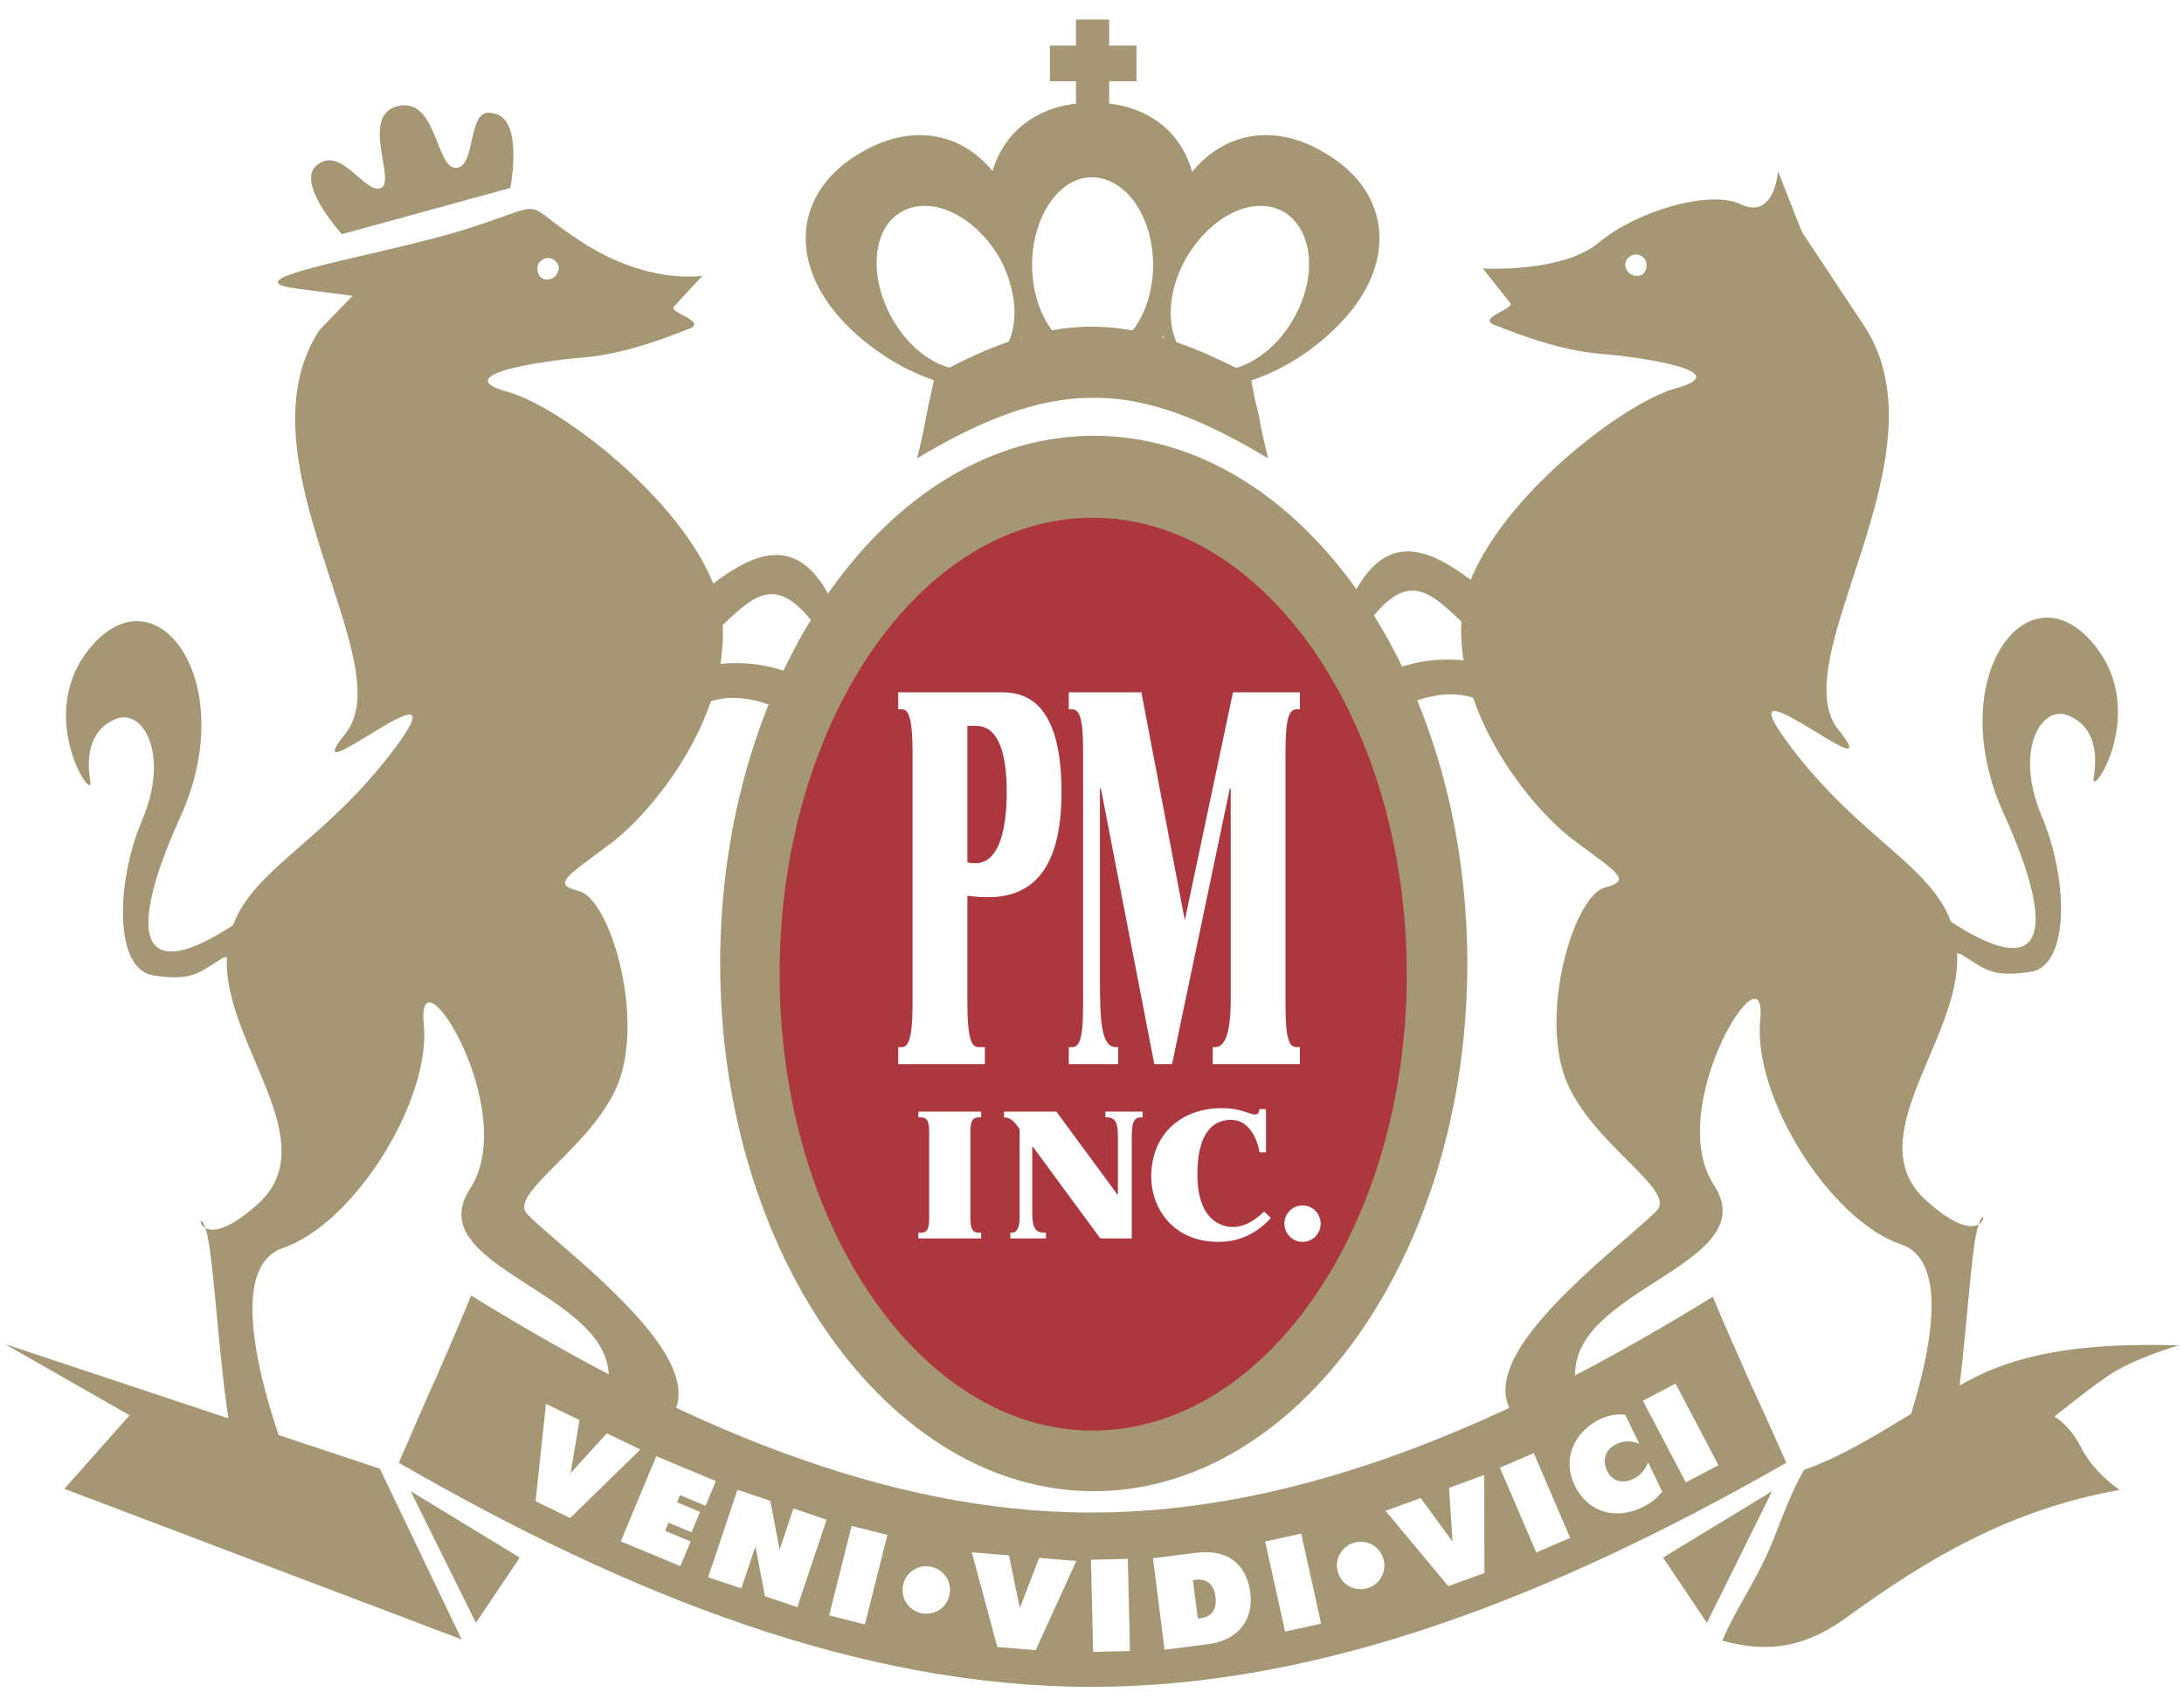 <?xml version="1.0" encoding="UTF-8"?><svg id="Ebene_1" xmlns="http://www.w3.org/2000/svg" viewBox="0 0 2437.8 1904.88"><defs><style>.cls-1{fill:#fff;}.cls-1,.cls-2,.cls-3{fill-rule:evenodd;}.cls-2{fill:#ad373e;stroke:#ad373e;stroke-miterlimit:33.89;stroke-width:12.97px;}.cls-3{fill:#a59674;}</style></defs><path class="cls-1" d="M0,0h2437.8v1904.88H0V0Z"/><path class="cls-3" d="M2081.35,364.65c93.95,144.34-92.68,372.05-29.16,450.15,62.24,78.03-141.63-96.69-51.62,21.15,90,117.77,182.69,139.01,184.03,231.67,2.61,93.93-111.2,203.79-34.42,272.69,76.78,68.8,67.51-15.94,55.6,37.05-10.58,54.29-17.22,246.19-43.67,271.33-26.52,25.2-86.08,71.57-64.9,25.2,21.21-46.38,104.59-256.87,25.17-284.65-79.44-26.42-166.83-165.52-157.53-251.44,7.95-87.49-108.57,99.24-51.62,185.27,55.6,86.03-149.61,113.81-154.87,206.45-3.98,92.73-93.98,70.19-75.48,5.34,17.22-66.24,144.29-158.88,166.83-184.02,22.49-25.14-90.02-83.45-107.26-162.84-18.55-76.73,17.22-189.25,48.99-197.26,30.45-7.92,14.57-15.84-33.09-51.61-47.65-34.42-133.73-140.29-127.09-247.5,5.32-105.98,172.11-239.66,239.59-258.24,67.53-18.48-34.4-34.32-83.37-38.29-47.68-4.03-94-22.54-117.82-31.83-23.84-7.99,22.49-18.57,15.89-25.2l-30.45-38.36s88.71,5.33,129.7-29.08c41.06-34.42,123.13-59.61,158.85-42.41,37.08,17.29,41.04-36.99,41.04-36.99l26.5,67.52,70.17,105.87h0Z"/><path class="cls-3" d="M2160.76,1017.3c116.49,83.45,141.66,35.8,75.46-109.85-66.2-146.92,22.49-271.39,95.3-194.59,71.46,75.45,2.63,179.97,5.32,156.14,3.96-22.45,3.96-56.96-27.82-70.1-30.45-13.18-60.89,38.35-30.45,111.22,30.45,71.4,31.74,168.01-11.91,174.73-43.72,6.61-50.31-2.68-78.12-19.88-18.51-.01-27.78-47.66-27.78-47.66ZM1682.85,675.72c-39.7-18.49-116.47-116.48-170.73-14.46-55.6,103.23-41.04,109.85,11.91,38.38,51.62-72.85,76.78-33.12,124.43,10.57,41.01,25.11,34.4-34.49,34.4-34.49h0Z"/><path class="cls-3" d="M1704.06,756.48c-38.38-18.49-113.86-37-177.4,6.63-64.85,43.71-29.13,59.61,11.91,38.46,39.74-21.24,92.68-46.37,141.66-1.37,41.04,25.11,23.84-43.71,23.84-43.71h0Z"/><path class="cls-1" d="M1825.86,307.78c6.64,1.3,11.91-3.94,11.91-10.65,1.35-6.54-3.98-11.88-10.61-13.16-6.61,0-11.88,3.96-13.2,10.57,0,6.63,5.27,13.24,11.91,13.24Z"/><path class="cls-3" d="M356.47,368.62c-94,144.33,92.66,372.04,29.14,450.14-62.24,78.04,141.62-96.68,51.59,21.17-90,117.84-182.67,139.02-183.99,231.67-2.63,94,111.18,203.79,34.42,272.62-76.77,68.88-67.52-15.84-55.59,37.16,10.58,54.27,17.21,246.17,43.68,271.3,26.48,25.2,86.04,71.57,64.86,25.2-21.19-46.35-104.6-256.87-25.15-284.65,79.43-26.42,166.8-165.42,157.5-251.44-7.91-87.49,108.57,99.24,51.65,185.3-55.6,86,149.58,113.81,154.88,206.45,3.97,92.71,93.98,70.19,75.46,5.4-17.21-66.29-144.29-158.96-166.8-184.05-22.49-25.14,90.02-83.45,107.22-162.86,18.52-76.73-17.2-189.25-49-197.26-30.41-7.9-14.54-15.81,33.12-51.61,47.62-34.41,133.71-140.31,127.08-247.49-5.3-105.98-172.12-239.66-239.62-258.15s34.43-34.41,83.42-38.36c47.62-3.96,93.98-22.54,117.8-31.74,23.84-8-22.52-18.59-15.87-25.2l31.78-34.41s-59.58,10.58-133.71-37.07c-74.16-47.66-31.79-46.37-127.08-15.91-95.34,30.45-276.68,56.95-190.66,67.52l60.91,7.91-37.07,38.36h0Z"/><path class="cls-3" d="M277.02,1021.26c-116.48,83.37-141.6,35.8-75.46-109.84,66.17-146.93-22.5-271.39-95.3-194.59-71.49,75.43-2.63,179.97-5.32,156.14-3.94-22.46-3.94-56.87,27.81-70.11,30.45-13.24,60.92,38.36,30.45,111.23-30.45,71.49-31.78,168.08,11.91,174.72,43.71,6.61,50.3-2.66,78.1-19.86,18.53-.03,27.81-47.69,27.81-47.69h0ZM754.93,679.75c39.69-18.49,116.46-116.55,170.75-14.54,55.6,103.23,41.06,109.85-11.92,38.36-51.62-72.86-76.74-33.11-124.43,10.58-41.02,25.12-34.4-34.41-34.4-34.41h0Z"/><path class="cls-3" d="M733.74,760.53c38.38-18.59,113.85-37.08,177.39,6.54,64.87,43.68,29.12,59.7-11.89,38.44-39.71-21.23-92.68-46.37-141.64-1.37-41.05,25.12-23.85-43.6-23.85-43.6h0Z"/><path class="cls-1" d="M611.95,311.75c-6.61,1.3-11.91-3.97-11.91-10.58-1.34-6.63,3.98-11.96,10.6-13.24,6.61,0,11.89,3.96,13.22,10.58,0,6.61-5.29,13.24-11.91,13.24h0Z"/><path class="cls-3" d="M1219.57,419.02c78.12,5.25,78.12-39.74,107.2-137.73,29.13-97.99-19.83-166.79-107.2-166.79s-136.38,68.82-109.91,165.51c26.51,96.59,31.8,133.59,109.91,139.01Z"/><path class="cls-3" d="M1325.48,433.47c9.25,4.05,88.66,5.42,162.78-64.85,74.15-70.11,66.2-154.77-10.56-198.55-75.46-44.98-153.56-9.2-178.71,87.42-25.17,96.59,18.52,170.73,26.48,175.99ZM1113.64,433.47c-7.94,4.05-87.36,5.42-162.8-64.85-74.14-70.11-66.2-154.77,10.6-198.55,76.76-44.98,153.54-9.2,178.71,87.42,25.14,97.88-18.55,170.73-26.51,175.99ZM1201.03,119.74h37.05V21.85h-37.05v97.9Z"/><path class="cls-3" d="M1171.9,90.66h96.64v-39.74h-96.64v39.74Z"/><path class="cls-1" d="M1218.22,393.81c38.38,0,68.86-43.7,68.86-97.99s-30.48-97.9-68.86-97.9c-35.74,0-66.17,43.7-66.17,97.9s30.43,97.99,66.17,97.99ZM1334.73,407.06c33.09,18.59,82.07-3.96,108.57-50.32,27.79-47.66,22.46-100.57-10.58-120.44-33.14-18.59-80.76,3.88-108.57,51.62-26.46,46.28-22.5,99.26,10.58,119.14ZM1104.39,405.69c33.09-18.49,37.08-71.49,10.58-119.06-27.81-46.44-75.43-68.91-108.54-50.32-33.1,18.51-37.05,72.77-10.6,119.08,26.5,47.73,75.47,70.26,108.56,50.31Z"/><path class="cls-3" d="M1023.66,511.66c66.16-39.74,131.03-67.52,194.56-67.52,66.2-1.39,131.07,27.78,197.24,67.52-3.93-15.91-7.95-33.2-10.56-49.03-3.98-14.55-6.61-29.17-9.27-43.62-59.58-31.83-117.79-54.36-177.4-54.36s-116.49,22.53-174.7,54.36c-2.7,14.45-6.63,29.07-9.25,43.62-2.95,16.46-6.49,32.82-10.62,49.03h0Z"/><path class="cls-3" d="M1220.89,1664.62c228.99,0,416.95-264.79,416.95-589.09s-187.96-589.07-416.95-589.07-417.02,264.78-417.02,589.07c-.01,324.3,188,589.09,417.02,589.09Z"/><path class="cls-2" d="M1219.57,1590.48c189.29,0,344.2-226.34,344.2-503.06s-154.9-502.98-344.2-502.98-342.88,226.32-342.88,502.98c.01,276.72,154.88,503.06,342.88,503.06h0Z"/><path class="cls-1" d="M1079.8,810.28h8.12c8.62,0,35.78-.56,35.78,73.84,0,18.49-1.26,79.48-35.02,79.48-3.06,0-5.84,0-8.88-1.14v-152.17h0ZM1002.63,772.8v18.97h4.57c9.9,0,11.43,22.94,11.43,51.45v274.23c0,28.44-1.54,51.45-11.69,51.45h-4.31v19h96.7v-19h-6.6c-6.82,0-12.93-3.32-12.93-51.45v-117.53c7.87,1.14,15.49,1.62,23.33,1.62,69.05,0,81.76-62.59,81.76-117.43,0-107.43-46.44-111.32-67.79-111.32h-114.47ZM1274.01,772.8l48.48,254.51,53.77-254.51h74.68v18.97h-4.07c-11.17,0-11.96,22.94-11.96,51.45v274.23c0,28.44.79,51.45,11.72,51.45h4.31v19h-97.27v-19h2.84c14.97,0,17.22-30.19,17.22-52.59v-236.17h-.99l-64.5,307.76h-19.8l-59.63-307.76h-1.04v213.81c0,45.87,1.52,74.95,17.78,74.95h2.53v19h-55.1v-19h4.32c10.89,0,11.66-23,11.66-51.45v-274.22c0-28.51-.77-51.45-11.91-51.45h-4.07v-18.97h81.02ZM1025.12,1376.02h3.23c8.61,0,8.79-8.96,8.79-17.54v-93.52c0-8.64-.19-17.63-8.79-17.63h-3.23v-6.46h70.05v6.46h-2.89c-8.57,0-9.14,7.92-9.14,17.63v93.52c0,9.7.57,17.54,9.14,17.54h2.89v6.46h-70.05v-6.46ZM1127.75,1376.02h2.31c3.05,0,8.02-3.06,8.02-15.84v-99.83c-4.97-7.12-9.38-13.02-17.37-13.02v-6.46h58.4l67.95,92.33h.77v-62.93c0-11.08-.21-22.96-11.83-22.96h-2.1v-6.46h41.44v6.46h-1.54c-8.61,0-10.52,6.56-10.52,22.96v112.19h-35.08l-75.25-102.27h-.74v70.27c0,15.58.74,25.54,13.16,25.54h2.13v6.46h-39.74v-6.45h0ZM1413.11,1286.37h-7.29c-2.28-14.94-11.62-36.28-31.66-36.28-13.96,0-37.59,6.86-37.59,60.89,0,49.6,25.01,58.71,39.87,58.71,9.93,0,21.58-4.6,34.55-17.2l7.63,7.09c-20.25,22.14-41.94,26.74-58.57,26.74-49.65,0-75.03-36.43-75.03-73.11,0-45.47,31.87-76.17,78.83-76.17,14.49,0,22.35,2.84,31.49,5.9,1.73.56,3.42,1.14,5.14,1.14,4.03,0,4.79-1.85,5.16-5.9h7.47v48.17h0ZM1453.91,1345.65c11.24,0,20.22,8.96,20.22,20.26s-8.96,20.44-20.22,20.44-20.25-9.52-20.25-20.44c-.06-11.12,8.9-20.19,20.02-20.26.07,0,.15,0,.22,0h0Z"/><path class="cls-3" d="M445.13,1632.89c256.83,148.22,514.98,250.15,773.08,250.15s516.26-101.93,775.73-250.15c-14.29-32.32-28.85-64.53-43.67-96.61-13.23-30.53-26.47-59.61-38.4-88.76-231.65,142.97-462,240.95-693.66,240.95s-460.65-99.27-692.31-242.25c-11.91,29.16-25.16,59.53-38.38,90.05-14.58,31.75-27.78,63.49-42.39,96.62h0Z"/><path class="cls-1" d="M609.4,1567.12l37.47,18.09-9.97,59.3,40.39-44.5,37.46,18.08-78.29,76.51-38.65-18.75,11.59-108.73h0ZM732.53,1625.61l66.53,27.72-11.5,27.53-28.49-11.88-3.33,8,25.63,10.74-9.49,22.77-25.67-10.74-3.77,9.12,28.48,11.88-11.43,27.53-66.57-27.69,39.62-94.99ZM823.13,1663l36.67,12.36,10.44,54.51,15.37-45.95,37.07,12.52-32.7,97.58-36.11-12.11-10.65-55.65-15.69,46.83-37.13-12.36,32.74-97.73h0ZM950.61,1703.4l39.95,10.01-25.14,99.91-39.92-10.08,25.11-99.84h0ZM1038.71,1748.88c14.34,2.58,23.88,16.29,21.3,30.63-.01.08-.03.15-.04.22-2.61,14.35-16.36,23.86-30.71,21.25-.04,0-.07-.01-.11-.02-14.37-2.62-23.89-16.39-21.28-30.76,0-.03.01-.06.02-.1,2.58-14.33,16.28-23.85,30.61-21.27.07.01.14.03.21.04ZM1084.74,1732.87l41.48,3.39,12.1,58.91,21.61-56.07,41.49,3.4-45.41,99.58-42.81-3.55-28.46-105.65h0ZM1217.77,1741.13l41.14-1,2.37,102.93-41.17.96-2.35-102.89h0ZM1337,1806.79l-5.47-42.81,3.22-.48c11.4-1.47,20.12,4.28,21.98,19.05,2.61,20.28-11.72,23.28-16.56,23.84l-3.16.4ZM1299.87,1841.6l47.6-6.06c38.08-4.76,51.55-30.53,48.1-57.91-2.92-22.96-17.46-49.75-61.07-44.18l-47.55,6.06,12.92,102.09ZM1412.21,1720.83l40.23-8.88,22.19,100.55-40.21,8.82-22.22-100.49ZM1511.51,1722.05c13.99-4.03,28.59,4.04,32.62,18.03.02.08.04.15.07.23,4.06,13.95-3.95,28.56-17.91,32.62-.08.02-.17.05-.25.07-14.16,4.05-28.7-4.03-32.72-18.16s4.02-28.68,18.2-32.8h0ZM1546.6,1686.52l39.1-14.21,35.59,48.45-3.8-59.93,39.14-14.21.32,109.36-40.37,14.69-69.98-84.15h0ZM1674.21,1638.39l37.82-16.26,40.61,94.61-37.85,16.3-40.58-94.65ZM1855.34,1665.03c-4.38,5.8-11.08,12.26-22.19,17.6-30.22,14.54-61.1,5.42-75.34-24.32-16.19-33.67,3.9-62.44,27.51-73.75,7.55-3.64,18.92-6.86,28.81-5.24l15.65,32.45c-8.03-3.7-17.28-3.66-25.28.1-13.8,6.61-16,18.97-10.56,30.19,5.65,11.8,17.51,14.46,29.21,8.9,8.18-3.96,13.58-11.14,16.54-18.49l15.65,32.55h0ZM1833.81,1563.65l36.48-19.16,47.9,91.13-36.43,19.14-47.95-91.11h0Z"/><path class="cls-3" d="M531.2,1811.55l48.96-72.85-121.76-74.07,72.8,146.92ZM1905.27,1811.55l-49-72.85,121.8-74.07-72.8,146.92ZM515.3,1830.12l-91.31-190.62L5.65,1500.43l139.01,79.47-72.83,82.07,443.46,168.15ZM1922.49,1831.43c10.56-26.5,30.45-55.65,47.65-91.37,14.54-30.45,23.81-64.87,43.64-99.27,60.92-21.15,124.48-68.83,185.38-100.57,62.19-33.11,138.97-41.01,232.98-38.43-26.5,7.9-50.31,17.2-71.52,29.16-21.15,13.23-42.33,30.45-67.48,50.31,14.57,9.22,23.81,22.46,31.76,38.38,9.25,15.84,22.52,30.45,41.04,43.62-120.48,21.23-213.15,75.43-305.78,143.04-51.62,37.07-94.03,37.07-137.67,25.14h0ZM569.58,209.81l-187.98,51.61s-54.25-59.53-26.47-78.1c26.47-19.87,52.97,34.41,70.18,26.5,17.18-7.91-23.83-80.68,18.51-91.36,43.71-10.57,42.37,68.91,64.86,68.91,23.86,0,11.93-68.91,41.04-60.98,35.74,3.97,19.87,83.43,19.87,83.43Z"/></svg>